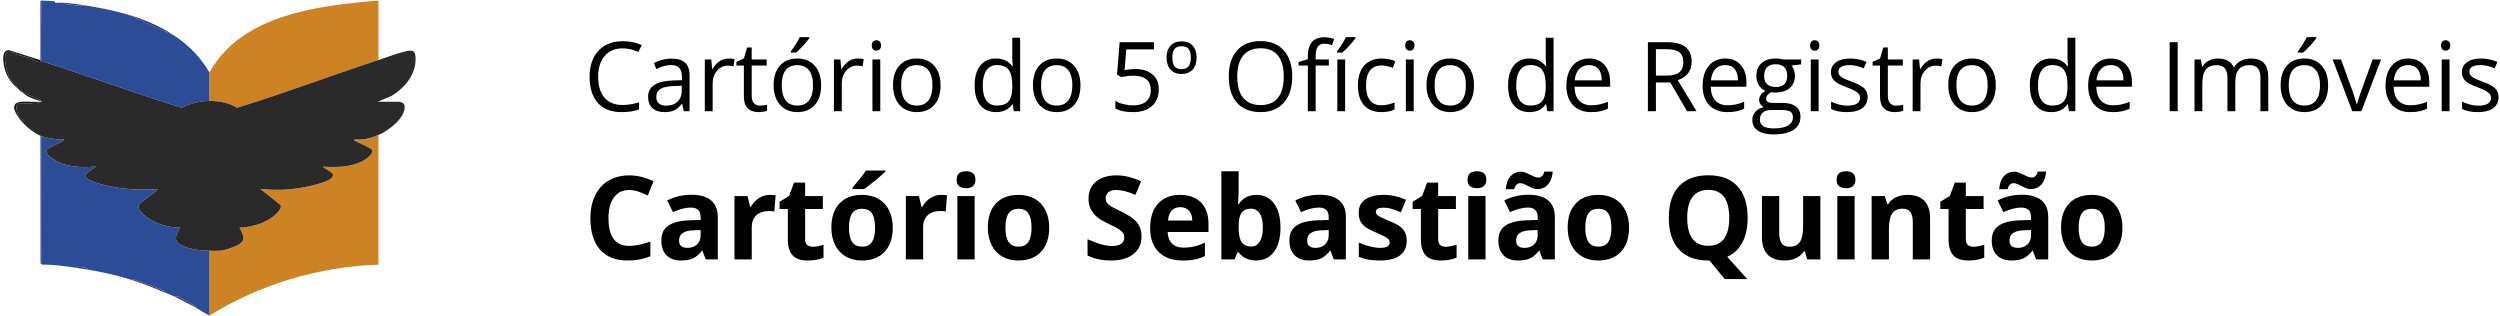 <?xml version="1.0" encoding="UTF-8"?>
<svg xmlns="http://www.w3.org/2000/svg" width="388" height="49" viewBox="0 0 388 49" fill="none">
  <path d="M58.734 20.946V41.079C49.487 41.378 40.329 44.108 32.5 48.986V38.921C32.978 38.929 33.82 38.939 34.246 38.907C34.823 38.865 36.54 38.312 37.093 37.943C38.334 37.109 37.621 36.386 37.173 35.327C38.953 35.295 41.029 34.692 42.433 33.579C42.823 33.27 43.855 32.341 43.528 31.819L40.408 29.338C41.467 29.432 42.521 29.485 43.588 29.462C45.4 29.424 47.875 29.032 49.657 28.464C50.222 28.283 51.917 27.795 51.65 27.019C51.548 26.722 50.334 26.178 50.111 25.862C52.199 25.989 54.529 25.991 56.42 24.922C56.868 24.669 57.951 23.875 57.766 23.305C57.665 22.995 55.604 22.125 55.194 21.919C55.11 21.876 54.784 21.854 55.023 21.669C55.076 21.629 56.088 21.673 56.367 21.635C57.185 21.523 57.983 21.264 58.736 20.95L58.734 20.946Z" fill="#CD8223"></path>
  <path d="M32.503 11.241C37.58 2.21 49.389 0.86 58.737 0.096V9.324C51.402 11.713 44.145 14.491 36.786 16.731C35.544 15.936 33.967 15.666 32.503 15.674V11.241Z" fill="#CD8223"></path>
  <path d="M6.268 21.065C7.315 21.479 8.858 21.683 9.981 21.665C9.607 22.174 7.48 22.819 7.281 23.222C6.819 24.163 9.145 25.245 9.834 25.464C11.466 25.985 13.204 25.999 14.891 25.858L13.465 26.885C13.382 26.961 13.29 27.064 13.258 27.17C13.051 27.893 15.538 28.564 16.064 28.697C18.72 29.36 21.752 29.577 24.474 29.332C24.024 30.085 21.836 31.206 21.539 31.851C21.215 32.55 22.62 33.623 23.142 33.961C24.518 34.851 26.312 35.343 27.95 35.325C27.363 36.472 26.742 37.263 28.151 38.059C29.294 38.704 31.202 38.897 32.502 38.919V48.984C32.213 48.809 30.371 47.815 30.346 47.666C30.346 47.656 30.449 47.61 30.463 47.558C29.445 47.078 28.45 46.539 27.685 46.023L26.994 45.987C26.521 45.766 26.033 45.593 25.557 45.388C25.625 45.071 25.398 45.149 25.227 45.065C23.89 44.401 22.461 43.962 21.049 43.485C20.896 43.435 20.643 43.214 20.526 43.469C18.118 42.706 15.831 42.206 13.34 41.792C13.577 41.424 13.41 41.605 13.157 41.557C12.755 41.48 12.133 41.291 11.781 41.553C10.053 41.314 8.33 41.042 6.57 41.072L6.286 40.876L6.27 21.061L6.268 21.065ZM6.507 21.306H6.387V40.717H6.507V21.306Z" fill="#2C4C97"></path>
  <path d="M6.747 0.097C7.074 0.101 8.227 0.163 8.464 0.217C8.557 0.237 8.539 0.444 8.595 0.442C9.26 0.412 9.515 0.378 10.22 0.456C10.154 0.836 10.411 0.669 10.638 0.691C11.415 0.77 12.372 1.019 13.095 0.816C15.327 1.159 17.698 1.644 19.803 2.254L26.989 5.489C29.288 7.006 31.106 8.852 32.5 11.241V15.675C31.012 15.683 29.525 16.02 28.217 16.733C20.882 14.457 13.621 11.741 6.266 9.445V0.217C6.465 0.342 6.387 0.671 6.389 0.874C6.417 3.528 6.278 6.266 6.387 8.906C6.393 9.053 6.296 9.352 6.505 9.324L6.499 0.506L6.747 0.099V0.097Z" fill="#2C4C97"></path>
  <path d="M6.747 0.096L6.499 0.504L6.505 9.322C6.296 9.35 6.393 9.051 6.387 8.904C6.278 6.264 6.417 3.528 6.389 0.872C6.387 0.669 6.465 0.339 6.266 0.215L6.337 0.106C6.473 0.078 6.608 0.094 6.745 0.096H6.747Z" fill="#2E3B79"></path>
  <path d="M20.523 43.473C20.639 43.218 20.892 43.437 21.045 43.489C22.457 43.964 23.884 44.406 25.224 45.069C25.394 45.153 25.621 45.075 25.553 45.392C23.9 44.683 22.24 44.02 20.523 43.475V43.473Z" fill="#2E3B79"></path>
  <path d="M13.095 0.814C12.372 1.017 11.415 0.767 10.638 0.689C10.411 0.667 10.154 0.834 10.22 0.454C11.182 0.56 12.139 0.667 13.095 0.814Z" fill="#2E3B79"></path>
  <path d="M26.991 45.989L27.683 46.025C28.45 46.541 29.442 47.078 30.461 47.56C30.447 47.61 30.345 47.656 30.345 47.668C29.193 47.18 28.122 46.521 26.991 45.991V45.989Z" fill="#2E3B79"></path>
  <path d="M26.991 5.489L19.805 2.254C22.296 2.977 24.832 4.062 26.991 5.489Z" fill="#2E3B79"></path>
  <path d="M11.779 41.555C12.129 41.295 12.751 41.482 13.155 41.559C13.406 41.607 13.575 41.428 13.338 41.794C12.82 41.707 12.301 41.627 11.781 41.555H11.779Z" fill="#2E3B79"></path>
  <path d="M6.507 21.306H6.387V40.717H6.507V21.306Z" fill="#2E3B79"></path>
  <path d="M58.734 9.322C59.97 8.92 61.332 8.384 62.567 8.064C64.086 7.67 64.587 7.699 64.488 9.507C64.359 11.837 62.608 13.818 60.689 14.931L58.616 15.793H61.91C62.276 15.793 62.768 16.044 62.803 16.464C62.957 18.306 60.245 20.317 58.736 20.946C57.983 21.259 57.185 21.521 56.368 21.631C56.088 21.669 55.078 21.623 55.023 21.665C54.785 21.85 55.11 21.872 55.194 21.914C55.604 22.121 57.665 22.991 57.766 23.301C57.951 23.871 56.868 24.665 56.42 24.918C54.529 25.987 52.201 25.985 50.111 25.858C50.334 26.174 51.548 26.718 51.65 27.015C51.918 27.791 50.222 28.279 49.657 28.46C47.875 29.028 45.398 29.42 43.588 29.458C42.521 29.48 41.467 29.428 40.408 29.334L43.528 31.815C43.855 32.337 42.823 33.266 42.433 33.575C41.029 34.688 38.951 35.293 37.173 35.323C37.621 36.382 38.334 37.105 37.093 37.938C36.541 38.308 34.823 38.861 34.246 38.903C33.82 38.935 32.978 38.925 32.5 38.917C31.201 38.895 29.294 38.702 28.149 38.057C26.74 37.261 27.361 36.472 27.948 35.323C26.311 35.343 24.516 34.849 23.14 33.959C22.618 33.621 21.214 32.548 21.537 31.849C21.834 31.204 24.022 30.085 24.472 29.33C21.748 29.575 18.718 29.358 16.062 28.695C15.536 28.564 13.049 27.893 13.256 27.168C13.286 27.062 13.38 26.959 13.463 26.883L14.889 25.856C13.202 25.997 11.464 25.981 9.832 25.462C9.143 25.243 6.815 24.16 7.279 23.22C7.478 22.817 9.605 22.172 9.979 21.663C8.856 21.681 7.313 21.477 6.266 21.063C5.378 20.713 4.143 19.739 3.512 19.026C3.671 18.433 3.092 18.366 2.917 18.091C2.7 17.75 2.307 16.289 2.787 16.092C3.367 16.132 3.952 16.058 4.537 16.032C4.768 16.022 5.017 16.154 4.95 15.791C5.19 15.787 5.431 15.795 5.67 15.791C5.748 15.98 6.19 15.98 6.268 15.791C6.311 15.787 6.357 15.801 6.389 15.791C6.429 15.779 6.505 15.805 6.505 15.731C6.483 15.652 6.427 15.684 6.389 15.67C6.355 15.66 6.311 15.678 6.268 15.67C6.341 15.333 6.09 15.449 5.909 15.377C5.101 15.046 4.336 14.636 3.512 14.352C3.474 14.31 3.426 14.278 3.391 14.232C3.341 14.166 3.538 13.894 3.032 13.993C2.95 13.909 2.881 13.884 2.793 13.754C2.337 13.081 2.23 13.067 1.754 12.508C1.198 11.855 0.756 9.86 0.78 9.02C0.798 8.416 0.904 7.99 1.599 8.054C2.019 8.092 2.224 8.347 2.516 8.436C3.255 8.661 4.04 8.787 4.782 9.063C5.021 9.151 6.272 10.017 6.266 9.44C13.621 11.739 20.882 14.453 28.217 16.729C29.525 16.016 31.01 15.678 32.5 15.67C33.965 15.662 35.542 15.931 36.784 16.727C44.143 14.487 51.397 11.709 58.734 9.32V9.322Z" fill="#2A2A2B"></path>
  <path d="M6.268 9.322V9.442C6.274 10.019 5.025 9.153 4.784 9.065C4.042 8.791 3.255 8.663 2.518 8.438C2.226 8.349 2.021 8.094 1.601 8.056C0.906 7.992 0.8 8.418 0.782 9.023C0.758 9.862 1.198 11.857 1.756 12.51C2.232 13.069 2.339 13.083 2.795 13.756C1.887 13.061 1.18 12.086 0.824 10.995C0.575 10.23 0.022 7.699 1.384 7.791L6.268 9.324V9.322Z" fill="#1A1A1B"></path>
  <path d="M4.951 15.793C5.017 16.157 4.768 16.022 4.537 16.034C3.952 16.06 3.367 16.134 2.787 16.094C2.307 16.293 2.702 17.754 2.917 18.093C3.092 18.369 3.671 18.435 3.512 19.027C2.99 18.437 1.581 16.719 2.491 16.03C2.994 15.65 4.288 15.801 4.949 15.793H4.951Z" fill="#1A1A1B"></path>
  <path d="M3.512 14.354C4.336 14.636 5.101 15.046 5.909 15.379C6.09 15.453 6.341 15.335 6.268 15.672C5.453 15.51 4.06 14.959 3.514 14.354H3.512Z" fill="#1A1A1B"></path>
  <path d="M6.268 15.793C6.19 15.982 5.748 15.982 5.67 15.793C5.867 15.789 6.073 15.809 6.268 15.793Z" fill="#1A1A1B"></path>
  <path d="M3.034 13.995C3.538 13.898 3.343 14.168 3.394 14.234C3.156 14.258 3.138 14.101 3.034 13.995Z" fill="#1A1A1B"></path>
  <path d="M6.387 15.793V15.672C6.427 15.686 6.483 15.654 6.503 15.733C6.503 15.807 6.425 15.781 6.387 15.793Z" fill="#1A1A1B"></path>
  <path d="M387.775 15.065C387.775 15.812 387.496 16.388 386.94 16.793C386.383 17.198 385.602 17.401 384.596 17.401C383.531 17.401 382.701 17.233 382.106 16.896V15.768C382.491 15.963 382.904 16.117 383.344 16.229C383.788 16.341 384.215 16.398 384.625 16.398C385.26 16.398 385.748 16.298 386.09 16.097C386.432 15.892 386.603 15.582 386.603 15.167C386.603 14.855 386.466 14.589 386.193 14.369C385.924 14.144 385.397 13.881 384.611 13.578C383.864 13.3 383.331 13.058 383.014 12.853C382.701 12.643 382.467 12.406 382.311 12.142C382.159 11.879 382.084 11.564 382.084 11.197C382.084 10.543 382.35 10.028 382.882 9.652C383.414 9.271 384.144 9.081 385.072 9.081C385.936 9.081 386.781 9.257 387.606 9.608L387.174 10.597C386.368 10.265 385.638 10.099 384.984 10.099C384.408 10.099 383.973 10.189 383.68 10.37C383.387 10.55 383.241 10.8 383.241 11.117C383.241 11.332 383.295 11.515 383.402 11.666C383.514 11.818 383.693 11.962 383.937 12.098C384.181 12.235 384.65 12.433 385.343 12.692C386.295 13.038 386.937 13.387 387.269 13.739C387.606 14.091 387.775 14.532 387.775 15.065Z" fill="black"></path>
  <path d="M380.168 17.255H378.952V9.227H380.168V17.255ZM378.85 7.052C378.85 6.774 378.918 6.571 379.055 6.444C379.192 6.312 379.363 6.246 379.568 6.246C379.763 6.246 379.931 6.312 380.073 6.444C380.215 6.576 380.285 6.779 380.285 7.052C380.285 7.325 380.215 7.53 380.073 7.667C379.931 7.799 379.763 7.865 379.568 7.865C379.363 7.865 379.192 7.799 379.055 7.667C378.918 7.53 378.85 7.325 378.85 7.052Z" fill="black"></path>
  <path d="M374.071 17.401C372.884 17.401 371.947 17.04 371.258 16.317C370.575 15.594 370.233 14.591 370.233 13.307C370.233 12.013 370.55 10.985 371.185 10.223C371.825 9.462 372.682 9.081 373.756 9.081C374.762 9.081 375.558 9.413 376.144 10.077C376.729 10.736 377.022 11.608 377.022 12.692V13.461H371.493C371.517 14.403 371.754 15.118 372.203 15.607C372.657 16.095 373.294 16.339 374.115 16.339C374.979 16.339 375.833 16.158 376.678 15.797V16.881C376.249 17.067 375.841 17.198 375.455 17.277C375.074 17.36 374.613 17.401 374.071 17.401ZM373.741 10.099C373.097 10.099 372.582 10.309 372.196 10.729C371.815 11.149 371.59 11.73 371.522 12.472H375.719C375.719 11.705 375.548 11.119 375.206 10.714C374.864 10.304 374.376 10.099 373.741 10.099Z" fill="black"></path>
  <path d="M365.073 17.255L362.026 9.227H363.33L365.058 13.988C365.449 15.101 365.678 15.824 365.747 16.156H365.805C365.859 15.897 366.027 15.363 366.311 14.552C366.599 13.736 367.241 11.962 368.237 9.227H369.541L366.494 17.255H365.073Z" fill="black"></path>
  <path d="M361.326 13.234C361.326 14.542 360.997 15.565 360.337 16.302C359.678 17.035 358.768 17.401 357.605 17.401C356.888 17.401 356.25 17.233 355.694 16.896C355.137 16.559 354.708 16.075 354.405 15.445C354.102 14.816 353.951 14.078 353.951 13.234C353.951 11.925 354.278 10.907 354.932 10.179C355.586 9.447 356.495 9.081 357.657 9.081C358.78 9.081 359.671 9.454 360.33 10.201C360.994 10.948 361.326 11.959 361.326 13.234ZM355.21 13.234C355.21 14.259 355.416 15.04 355.826 15.577C356.236 16.114 356.839 16.383 357.635 16.383C358.431 16.383 359.034 16.117 359.444 15.585C359.859 15.048 360.066 14.264 360.066 13.234C360.066 12.213 359.859 11.439 359.444 10.912C359.034 10.38 358.426 10.114 357.62 10.114C356.824 10.114 356.224 10.375 355.818 10.897C355.413 11.42 355.21 12.198 355.21 13.234ZM356.617 7.982C356.851 7.679 357.103 7.313 357.371 6.884C357.645 6.454 357.859 6.08 358.016 5.763H359.495V5.917C359.28 6.234 358.96 6.625 358.536 7.089C358.111 7.552 357.742 7.911 357.43 8.165H356.617V7.982Z" fill="black"></path>
  <path d="M350.82 17.255V12.032C350.82 11.393 350.683 10.914 350.409 10.597C350.136 10.275 349.711 10.114 349.135 10.114C348.378 10.114 347.819 10.331 347.458 10.765C347.096 11.2 346.916 11.869 346.916 12.772V17.255H345.7V12.032C345.7 11.393 345.563 10.914 345.29 10.597C345.016 10.275 344.589 10.114 344.008 10.114C343.246 10.114 342.687 10.343 342.331 10.802C341.979 11.256 341.803 12.003 341.803 13.043V17.255H340.588V9.227H341.576L341.774 10.326H341.833C342.062 9.935 342.385 9.63 342.8 9.41C343.219 9.191 343.688 9.081 344.206 9.081C345.461 9.081 346.281 9.535 346.667 10.443H346.725C346.965 10.023 347.311 9.691 347.765 9.447C348.219 9.203 348.737 9.081 349.318 9.081C350.226 9.081 350.905 9.315 351.354 9.784C351.808 10.248 352.035 10.992 352.035 12.018V17.255H350.82Z" fill="black"></path>
  <path d="M336.731 17.255V6.547H337.976V17.255H336.731Z" fill="black"></path>
  <path d="M327.92 17.401C326.733 17.401 325.796 17.04 325.107 16.317C324.424 15.594 324.082 14.591 324.082 13.307C324.082 12.013 324.399 10.985 325.034 10.223C325.674 9.462 326.531 9.081 327.605 9.081C328.611 9.081 329.407 9.413 329.993 10.077C330.579 10.736 330.872 11.608 330.872 12.692V13.461H325.342C325.366 14.403 325.603 15.118 326.052 15.607C326.506 16.095 327.144 16.339 327.964 16.339C328.828 16.339 329.683 16.158 330.527 15.797V16.881C330.098 17.067 329.69 17.198 329.304 17.277C328.923 17.36 328.462 17.401 327.92 17.401ZM327.59 10.099C326.946 10.099 326.431 10.309 326.045 10.729C325.664 11.149 325.439 11.73 325.371 12.472H329.568C329.568 11.705 329.397 11.119 329.055 10.714C328.713 10.304 328.225 10.099 327.59 10.099Z" fill="black"></path>
  <path d="M320.943 16.178H320.877C320.316 16.993 319.476 17.401 318.358 17.401C317.308 17.401 316.49 17.042 315.904 16.324C315.323 15.607 315.033 14.586 315.033 13.263C315.033 11.94 315.326 10.912 315.912 10.179C316.498 9.447 317.313 9.081 318.358 9.081C319.447 9.081 320.282 9.476 320.863 10.267H320.958L320.907 9.689L320.877 9.125V5.858H322.093V17.255H321.104L320.943 16.178ZM318.512 16.383C319.342 16.383 319.942 16.158 320.313 15.709C320.689 15.255 320.877 14.525 320.877 13.519V13.263C320.877 12.125 320.687 11.315 320.306 10.831C319.93 10.343 319.327 10.099 318.497 10.099C317.784 10.099 317.237 10.377 316.856 10.934C316.48 11.486 316.292 12.267 316.292 13.277C316.292 14.303 316.48 15.077 316.856 15.599C317.232 16.122 317.784 16.383 318.512 16.383Z" fill="black"></path>
  <path d="M309.744 13.234C309.744 14.542 309.415 15.565 308.756 16.302C308.096 17.035 307.186 17.401 306.024 17.401C305.306 17.401 304.669 17.233 304.112 16.896C303.555 16.559 303.126 16.075 302.823 15.445C302.52 14.816 302.369 14.078 302.369 13.234C302.369 11.925 302.696 10.907 303.35 10.179C304.005 9.447 304.913 9.081 306.075 9.081C307.198 9.081 308.089 9.454 308.748 10.201C309.412 10.948 309.744 11.959 309.744 13.234ZM303.629 13.234C303.629 14.259 303.834 15.04 304.244 15.577C304.654 16.114 305.257 16.383 306.053 16.383C306.849 16.383 307.452 16.117 307.862 15.585C308.277 15.048 308.485 14.264 308.485 13.234C308.485 12.213 308.277 11.439 307.862 10.912C307.452 10.38 306.844 10.114 306.038 10.114C305.242 10.114 304.642 10.375 304.237 10.897C303.831 11.42 303.629 12.198 303.629 13.234Z" fill="black"></path>
  <path d="M300.505 9.081C300.861 9.081 301.181 9.11 301.464 9.169L301.296 10.297C300.964 10.223 300.671 10.187 300.417 10.187C299.768 10.187 299.211 10.45 298.747 10.978C298.288 11.505 298.059 12.162 298.059 12.948V17.255H296.843V9.227H297.846L297.985 10.714H298.044C298.342 10.192 298.701 9.789 299.121 9.506C299.541 9.222 300.002 9.081 300.505 9.081Z" fill="black"></path>
  <path d="M294.283 16.398C294.498 16.398 294.705 16.383 294.905 16.354C295.105 16.32 295.264 16.285 295.381 16.251V17.181C295.25 17.245 295.054 17.296 294.795 17.335C294.542 17.379 294.312 17.401 294.107 17.401C292.554 17.401 291.778 16.583 291.778 14.947V10.172H290.628V9.586L291.778 9.081L292.291 7.367H292.994V9.227H295.323V10.172H292.994V14.896C292.994 15.38 293.108 15.751 293.338 16.009C293.567 16.268 293.882 16.398 294.283 16.398Z" fill="black"></path>
  <path d="M289.855 15.065C289.855 15.812 289.577 16.388 289.02 16.793C288.463 17.198 287.682 17.401 286.676 17.401C285.612 17.401 284.782 17.233 284.186 16.896V15.768C284.572 15.963 284.984 16.117 285.424 16.229C285.868 16.341 286.295 16.398 286.706 16.398C287.34 16.398 287.829 16.298 288.17 16.097C288.512 15.892 288.683 15.582 288.683 15.167C288.683 14.855 288.546 14.589 288.273 14.369C288.004 14.144 287.477 13.881 286.691 13.578C285.944 13.3 285.412 13.058 285.094 12.853C284.782 12.643 284.547 12.406 284.391 12.142C284.24 11.879 284.164 11.564 284.164 11.197C284.164 10.543 284.43 10.028 284.962 9.652C285.495 9.271 286.225 9.081 287.152 9.081C288.017 9.081 288.861 9.257 289.687 9.608L289.254 10.597C288.449 10.265 287.719 10.099 287.064 10.099C286.488 10.099 286.054 10.189 285.761 10.37C285.468 10.55 285.321 10.8 285.321 11.117C285.321 11.332 285.375 11.515 285.482 11.666C285.595 11.818 285.773 11.962 286.017 12.098C286.261 12.235 286.73 12.433 287.423 12.692C288.375 13.038 289.018 13.387 289.35 13.739C289.687 14.091 289.855 14.532 289.855 15.065Z" fill="black"></path>
  <path d="M282.249 17.255H281.033V9.227H282.249V17.255ZM280.93 7.052C280.93 6.774 280.999 6.571 281.135 6.444C281.272 6.312 281.443 6.246 281.648 6.246C281.844 6.246 282.012 6.312 282.154 6.444C282.295 6.576 282.366 6.779 282.366 7.052C282.366 7.325 282.295 7.53 282.154 7.667C282.012 7.799 281.844 7.865 281.648 7.865C281.443 7.865 281.272 7.799 281.135 7.667C280.999 7.53 280.93 7.325 280.93 7.052Z" fill="black"></path>
  <path d="M279.535 9.227V9.996L278.048 10.172C278.185 10.343 278.307 10.568 278.414 10.846C278.522 11.119 278.575 11.429 278.575 11.776C278.575 12.562 278.307 13.19 277.77 13.658C277.233 14.127 276.495 14.361 275.558 14.361C275.319 14.361 275.094 14.342 274.884 14.303C274.366 14.576 274.108 14.921 274.108 15.336C274.108 15.555 274.198 15.719 274.379 15.826C274.559 15.929 274.869 15.98 275.309 15.98H276.73C277.599 15.98 278.265 16.163 278.729 16.529C279.198 16.896 279.432 17.428 279.432 18.126C279.432 19.015 279.076 19.691 278.363 20.155C277.65 20.624 276.61 20.858 275.243 20.858C274.193 20.858 273.383 20.663 272.811 20.272C272.245 19.882 271.962 19.33 271.962 18.617C271.962 18.129 272.118 17.706 272.43 17.35C272.743 16.993 273.182 16.752 273.749 16.625C273.544 16.532 273.37 16.388 273.229 16.193C273.092 15.997 273.024 15.77 273.024 15.511C273.024 15.219 273.102 14.962 273.258 14.742C273.414 14.523 273.661 14.31 273.998 14.105C273.583 13.934 273.243 13.644 272.98 13.234C272.721 12.823 272.592 12.355 272.592 11.827C272.592 10.948 272.855 10.272 273.383 9.799C273.91 9.32 274.657 9.081 275.624 9.081C276.044 9.081 276.422 9.13 276.759 9.227H279.535ZM273.134 18.602C273.134 19.037 273.317 19.366 273.683 19.591C274.049 19.816 274.574 19.928 275.258 19.928C276.278 19.928 277.032 19.774 277.521 19.466C278.014 19.164 278.26 18.751 278.26 18.229C278.26 17.794 278.126 17.491 277.858 17.32C277.589 17.154 277.084 17.072 276.342 17.072H274.884C274.332 17.072 273.903 17.203 273.595 17.467C273.287 17.731 273.134 18.109 273.134 18.602ZM273.793 11.798C273.793 12.36 273.951 12.784 274.269 13.072C274.586 13.361 275.028 13.505 275.594 13.505C276.781 13.505 277.374 12.928 277.374 11.776C277.374 10.57 276.774 9.967 275.573 9.967C275.001 9.967 274.562 10.121 274.254 10.428C273.947 10.736 273.793 11.193 273.793 11.798Z" fill="black"></path>
  <path d="M268.083 17.401C266.897 17.401 265.959 17.04 265.271 16.317C264.587 15.594 264.246 14.591 264.246 13.307C264.246 12.013 264.563 10.985 265.198 10.223C265.837 9.462 266.694 9.081 267.769 9.081C268.774 9.081 269.57 9.413 270.156 10.077C270.742 10.736 271.035 11.608 271.035 12.692V13.461H265.505C265.53 14.403 265.767 15.118 266.216 15.607C266.67 16.095 267.307 16.339 268.127 16.339C268.992 16.339 269.846 16.158 270.691 15.797V16.881C270.261 17.067 269.854 17.198 269.468 17.277C269.087 17.36 268.625 17.401 268.083 17.401ZM267.754 10.099C267.109 10.099 266.594 10.309 266.208 10.729C265.828 11.149 265.603 11.73 265.535 12.472H269.731C269.731 11.705 269.561 11.119 269.219 10.714C268.877 10.304 268.389 10.099 267.754 10.099Z" fill="black"></path>
  <path d="M256.998 12.802V17.255H255.753V6.547H258.69C260.003 6.547 260.973 6.798 261.598 7.301C262.228 7.804 262.542 8.561 262.542 9.572C262.542 10.988 261.825 11.944 260.389 12.443L263.297 17.255H261.825L259.232 12.802H256.998ZM256.998 11.732H258.705C259.583 11.732 260.228 11.559 260.638 11.212C261.048 10.861 261.253 10.336 261.253 9.637C261.253 8.929 261.043 8.419 260.624 8.107C260.208 7.794 259.54 7.638 258.617 7.638H256.998V11.732Z" fill="black"></path>
  <path d="M246.942 17.401C245.755 17.401 244.818 17.04 244.129 16.317C243.446 15.594 243.104 14.591 243.104 13.307C243.104 12.013 243.421 10.985 244.056 10.223C244.696 9.462 245.552 9.081 246.627 9.081C247.633 9.081 248.428 9.413 249.014 10.077C249.6 10.736 249.893 11.608 249.893 12.692V13.461H244.364C244.388 14.403 244.625 15.118 245.074 15.607C245.528 16.095 246.165 16.339 246.986 16.339C247.85 16.339 248.704 16.158 249.549 15.797V16.881C249.119 17.067 248.712 17.198 248.326 17.277C247.945 17.36 247.484 17.401 246.942 17.401ZM246.612 10.099C245.968 10.099 245.452 10.309 245.067 10.729C244.686 11.149 244.461 11.73 244.393 12.472H248.59C248.59 11.705 248.419 11.119 248.077 10.714C247.735 10.304 247.247 10.099 246.612 10.099Z" fill="black"></path>
  <path d="M239.965 16.178H239.899C239.338 16.993 238.498 17.401 237.38 17.401C236.33 17.401 235.512 17.042 234.926 16.324C234.345 15.607 234.054 14.586 234.054 13.263C234.054 11.94 234.347 10.912 234.933 10.179C235.519 9.447 236.335 9.081 237.38 9.081C238.469 9.081 239.303 9.476 239.885 10.267H239.98L239.928 9.689L239.899 9.125V5.858H241.115V17.255H240.126L239.965 16.178ZM237.533 16.383C238.364 16.383 238.964 16.158 239.335 15.709C239.711 15.255 239.899 14.525 239.899 13.519V13.263C239.899 12.125 239.709 11.315 239.328 10.831C238.952 10.343 238.349 10.099 237.519 10.099C236.806 10.099 236.259 10.377 235.878 10.934C235.502 11.486 235.314 12.267 235.314 13.277C235.314 14.303 235.502 15.077 235.878 15.599C236.254 16.122 236.806 16.383 237.533 16.383Z" fill="black"></path>
  <path d="M228.766 13.234C228.766 14.542 228.437 15.565 227.777 16.302C227.118 17.035 226.208 17.401 225.045 17.401C224.328 17.401 223.69 17.233 223.134 16.896C222.577 16.559 222.147 16.075 221.845 15.445C221.542 14.816 221.391 14.078 221.391 13.234C221.391 11.925 221.718 10.907 222.372 10.179C223.026 9.447 223.935 9.081 225.097 9.081C226.22 9.081 227.111 9.454 227.77 10.201C228.434 10.948 228.766 11.959 228.766 13.234ZM222.65 13.234C222.65 14.259 222.855 15.04 223.266 15.577C223.676 16.114 224.279 16.383 225.075 16.383C225.871 16.383 226.474 16.117 226.884 15.585C227.299 15.048 227.506 14.264 227.506 13.234C227.506 12.213 227.299 11.439 226.884 10.912C226.474 10.38 225.866 10.114 225.06 10.114C224.264 10.114 223.664 10.375 223.258 10.897C222.853 11.42 222.65 12.198 222.65 13.234Z" fill="black"></path>
  <path d="M219.409 17.255H218.193V9.227H219.409V17.255ZM218.091 7.052C218.091 6.774 218.159 6.571 218.296 6.444C218.433 6.312 218.604 6.246 218.809 6.246C219.004 6.246 219.172 6.312 219.314 6.444C219.456 6.576 219.526 6.779 219.526 7.052C219.526 7.325 219.456 7.53 219.314 7.667C219.172 7.799 219.004 7.865 218.809 7.865C218.604 7.865 218.433 7.799 218.296 7.667C218.159 7.53 218.091 7.325 218.091 7.052Z" fill="black"></path>
  <path d="M214.403 17.401C213.241 17.401 212.34 17.045 211.7 16.332C211.066 15.614 210.748 14.601 210.748 13.292C210.748 11.949 211.071 10.912 211.715 10.179C212.365 9.447 213.287 9.081 214.484 9.081C214.869 9.081 215.255 9.122 215.641 9.205C216.027 9.288 216.329 9.386 216.549 9.498L216.176 10.531C215.907 10.424 215.614 10.336 215.297 10.267C214.979 10.194 214.698 10.157 214.454 10.157C212.823 10.157 212.008 11.197 212.008 13.277C212.008 14.264 212.206 15.021 212.601 15.548C213.002 16.075 213.593 16.339 214.374 16.339C215.043 16.339 215.729 16.195 216.432 15.907V16.984C215.895 17.262 215.219 17.401 214.403 17.401Z" fill="black"></path>
  <path d="M208.767 17.255H207.551V9.227H208.767V17.255ZM207.5 7.982C207.734 7.679 207.986 7.313 208.254 6.884C208.528 6.454 208.742 6.08 208.899 5.763H210.378V5.917C210.163 6.234 209.844 6.625 209.419 7.089C208.994 7.552 208.625 7.911 208.313 8.165H207.5V7.982Z" fill="black"></path>
  <path d="M206.236 10.172H204.193V17.255H202.977V10.172H201.542V9.623L202.977 9.183V8.737C202.977 6.764 203.839 5.778 205.562 5.778C205.987 5.778 206.485 5.863 207.057 6.034L206.742 7.008C206.273 6.857 205.873 6.781 205.541 6.781C205.082 6.781 204.742 6.935 204.522 7.242C204.303 7.545 204.193 8.033 204.193 8.707V9.227H206.236V10.172Z" fill="black"></path>
  <path d="M200.556 11.886C200.556 13.6 200.122 14.947 199.252 15.929C198.388 16.91 197.185 17.401 195.642 17.401C194.064 17.401 192.846 16.92 191.987 15.958C191.132 14.991 190.705 13.629 190.705 11.871C190.705 10.128 191.135 8.778 191.994 7.821C192.854 6.859 194.074 6.378 195.656 6.378C197.194 6.378 198.396 6.866 199.26 7.843C200.124 8.82 200.556 10.167 200.556 11.886ZM192.023 11.886C192.023 13.336 192.331 14.437 192.946 15.189C193.566 15.936 194.465 16.31 195.642 16.31C196.828 16.31 197.724 15.936 198.33 15.189C198.935 14.442 199.238 13.341 199.238 11.886C199.238 10.445 198.935 9.354 198.33 8.612C197.729 7.865 196.838 7.491 195.656 7.491C194.47 7.491 193.566 7.867 192.946 8.619C192.331 9.366 192.023 10.455 192.023 11.886Z" fill="black"></path>
  <path d="M185.71 8.942C185.71 9.742 185.5 10.367 185.08 10.817C184.665 11.261 184.091 11.483 183.359 11.483C182.646 11.483 182.082 11.256 181.667 10.802C181.257 10.348 181.052 9.728 181.052 8.942C181.052 8.146 181.257 7.528 181.667 7.089C182.077 6.644 182.651 6.422 183.388 6.422C184.13 6.422 184.701 6.644 185.102 7.089C185.507 7.533 185.71 8.151 185.71 8.942ZM181.945 8.942C181.945 9.537 182.055 9.984 182.275 10.282C182.499 10.58 182.865 10.729 183.373 10.729C183.886 10.729 184.255 10.58 184.479 10.282C184.704 9.984 184.816 9.537 184.816 8.942C184.816 8.341 184.704 7.897 184.479 7.609C184.255 7.321 183.886 7.176 183.373 7.176C182.87 7.176 182.507 7.321 182.282 7.609C182.057 7.897 181.945 8.341 181.945 8.942Z" fill="black"></path>
  <path d="M176.214 10.714C177.342 10.714 178.228 10.995 178.872 11.556C179.522 12.113 179.846 12.877 179.846 13.849C179.846 14.957 179.492 15.826 178.784 16.456C178.081 17.086 177.11 17.401 175.869 17.401C174.663 17.401 173.743 17.208 173.108 16.823V15.651C173.45 15.87 173.875 16.044 174.383 16.171C174.89 16.293 175.391 16.354 175.884 16.354C176.743 16.354 177.41 16.151 177.884 15.746C178.362 15.341 178.601 14.755 178.601 13.988C178.601 12.494 177.686 11.747 175.855 11.747C175.391 11.747 174.771 11.818 173.994 11.959L173.365 11.556L173.767 6.547H179.092V7.667H174.807L174.536 10.883C175.098 10.77 175.657 10.714 176.214 10.714Z" fill="black"></path>
  <path d="M167.688 13.234C167.688 14.542 167.358 15.565 166.699 16.302C166.04 17.035 165.129 17.401 163.967 17.401C163.25 17.401 162.612 17.233 162.056 16.896C161.499 16.559 161.069 16.075 160.767 15.445C160.464 14.816 160.312 14.078 160.312 13.234C160.312 11.925 160.64 10.907 161.294 10.179C161.948 9.447 162.856 9.081 164.019 9.081C165.142 9.081 166.033 9.454 166.692 10.201C167.356 10.948 167.688 11.959 167.688 13.234ZM161.572 13.234C161.572 14.259 161.777 15.04 162.188 15.577C162.598 16.114 163.201 16.383 163.997 16.383C164.792 16.383 165.396 16.117 165.806 15.585C166.221 15.048 166.428 14.264 166.428 13.234C166.428 12.213 166.221 11.439 165.806 10.912C165.396 10.38 164.788 10.114 163.982 10.114C163.186 10.114 162.585 10.375 162.18 10.897C161.775 11.42 161.572 12.198 161.572 13.234Z" fill="black"></path>
  <path d="M157.174 16.178H157.108C156.546 16.993 155.707 17.401 154.588 17.401C153.539 17.401 152.721 17.042 152.135 16.324C151.554 15.607 151.263 14.586 151.263 13.263C151.263 11.94 151.556 10.912 152.142 10.179C152.728 9.447 153.543 9.081 154.588 9.081C155.677 9.081 156.512 9.476 157.093 10.267H157.188L157.137 9.689L157.108 9.125V5.858H158.324V17.255H157.335L157.174 16.178ZM154.742 16.383C155.572 16.383 156.173 16.158 156.544 15.709C156.92 15.255 157.108 14.525 157.108 13.519V13.263C157.108 12.125 156.917 11.315 156.537 10.831C156.161 10.343 155.558 10.099 154.728 10.099C154.015 10.099 153.468 10.377 153.087 10.934C152.711 11.486 152.523 12.267 152.523 13.277C152.523 14.303 152.711 15.077 153.087 15.599C153.463 16.122 154.015 16.383 154.742 16.383Z" fill="black"></path>
  <path d="M145.975 13.234C145.975 14.542 145.645 15.565 144.986 16.302C144.327 17.035 143.416 17.401 142.254 17.401C141.536 17.401 140.899 17.233 140.343 16.896C139.786 16.559 139.356 16.075 139.053 15.445C138.751 14.816 138.599 14.078 138.599 13.234C138.599 11.925 138.927 10.907 139.581 10.179C140.235 9.447 141.143 9.081 142.305 9.081C143.428 9.081 144.32 9.454 144.979 10.201C145.643 10.948 145.975 11.959 145.975 13.234ZM139.859 13.234C139.859 14.259 140.064 15.04 140.474 15.577C140.885 16.114 141.488 16.383 142.283 16.383C143.079 16.383 143.682 16.117 144.093 15.585C144.508 15.048 144.715 14.264 144.715 13.234C144.715 12.213 144.508 11.439 144.093 10.912C143.682 10.38 143.074 10.114 142.269 10.114C141.473 10.114 140.872 10.375 140.467 10.897C140.062 11.42 139.859 12.198 139.859 13.234Z" fill="black"></path>
  <path d="M136.618 17.255H135.402V9.227H136.618V17.255ZM135.3 7.052C135.3 6.774 135.368 6.571 135.505 6.444C135.642 6.312 135.812 6.246 136.018 6.246C136.213 6.246 136.381 6.312 136.523 6.444C136.665 6.576 136.735 6.779 136.735 7.052C136.735 7.325 136.665 7.53 136.523 7.667C136.381 7.799 136.213 7.865 136.018 7.865C135.812 7.865 135.642 7.799 135.505 7.667C135.368 7.53 135.3 7.325 135.3 7.052Z" fill="black"></path>
  <path d="M133.091 9.081C133.448 9.081 133.768 9.11 134.051 9.169L133.882 10.297C133.55 10.223 133.257 10.187 133.003 10.187C132.354 10.187 131.797 10.45 131.333 10.978C130.875 11.505 130.645 12.162 130.645 12.948V17.255H129.429V9.227H130.433L130.572 10.714H130.63C130.928 10.192 131.287 9.789 131.707 9.506C132.127 9.222 132.588 9.081 133.091 9.081Z" fill="black"></path>
  <path d="M127.44 13.234C127.44 14.542 127.111 15.565 126.452 16.302C125.792 17.035 124.882 17.401 123.72 17.401C123.002 17.401 122.365 17.233 121.808 16.896C121.251 16.559 120.822 16.075 120.519 15.445C120.216 14.816 120.065 14.078 120.065 13.234C120.065 11.925 120.392 10.907 121.046 10.179C121.701 9.447 122.609 9.081 123.771 9.081C124.894 9.081 125.785 9.454 126.444 10.201C127.108 10.948 127.44 11.959 127.44 13.234ZM121.325 13.234C121.325 14.259 121.53 15.04 121.94 15.577C122.35 16.114 122.953 16.383 123.749 16.383C124.545 16.383 125.148 16.117 125.558 15.585C125.973 15.048 126.181 14.264 126.181 13.234C126.181 12.213 125.973 11.439 125.558 10.912C125.148 10.38 124.54 10.114 123.734 10.114C122.938 10.114 122.338 10.375 121.933 10.897C121.527 11.42 121.325 12.198 121.325 13.234ZM122.731 7.982C122.965 7.679 123.217 7.313 123.485 6.884C123.759 6.454 123.974 6.08 124.13 5.763H125.609V5.917C125.395 6.234 125.075 6.625 124.65 7.089C124.225 7.552 123.856 7.911 123.544 8.165H122.731V7.982Z" fill="black"></path>
  <path d="M117.952 16.398C118.167 16.398 118.374 16.383 118.574 16.354C118.775 16.32 118.933 16.285 119.051 16.251V17.181C118.919 17.245 118.723 17.296 118.465 17.335C118.211 17.379 117.981 17.401 117.776 17.401C116.223 17.401 115.447 16.583 115.447 14.947V10.172H114.297V9.586L115.447 9.081L115.96 7.367H116.663V9.227H118.992V10.172H116.663V14.896C116.663 15.38 116.778 15.751 117.007 16.009C117.237 16.268 117.552 16.398 117.952 16.398Z" fill="black"></path>
  <path d="M113.048 9.081C113.405 9.081 113.724 9.11 114.008 9.169L113.839 10.297C113.507 10.223 113.214 10.187 112.96 10.187C112.311 10.187 111.754 10.45 111.29 10.978C110.831 11.505 110.602 12.162 110.602 12.948V17.255H109.386V9.227H110.389L110.529 10.714H110.587C110.885 10.192 111.244 9.789 111.664 9.506C112.084 9.222 112.545 9.081 113.048 9.081Z" fill="black"></path>
  <path d="M106.123 17.255L105.881 16.112H105.823C105.422 16.615 105.022 16.957 104.622 17.137C104.226 17.313 103.73 17.401 103.135 17.401C102.339 17.401 101.714 17.196 101.26 16.786C100.811 16.376 100.586 15.792 100.586 15.035C100.586 13.414 101.882 12.565 104.475 12.486L105.837 12.443V11.944C105.837 11.315 105.701 10.851 105.427 10.553C105.159 10.25 104.727 10.099 104.131 10.099C103.462 10.099 102.705 10.304 101.86 10.714L101.487 9.784C101.882 9.569 102.314 9.401 102.783 9.279C103.257 9.156 103.73 9.095 104.204 9.095C105.161 9.095 105.869 9.308 106.328 9.733C106.792 10.157 107.024 10.839 107.024 11.776V17.255H106.123ZM103.376 16.398C104.133 16.398 104.727 16.19 105.156 15.775C105.591 15.36 105.808 14.779 105.808 14.032V13.307L104.592 13.358C103.625 13.392 102.927 13.544 102.498 13.812C102.073 14.076 101.86 14.489 101.86 15.05C101.86 15.489 101.992 15.824 102.256 16.053C102.524 16.283 102.898 16.398 103.376 16.398Z" fill="black"></path>
  <path d="M96.642 7.506C95.465 7.506 94.535 7.899 93.851 8.685C93.172 9.467 92.833 10.538 92.833 11.901C92.833 13.302 93.16 14.386 93.814 15.152C94.474 15.914 95.411 16.295 96.627 16.295C97.374 16.295 98.226 16.161 99.183 15.892V16.984C98.441 17.262 97.525 17.401 96.436 17.401C94.859 17.401 93.641 16.923 92.782 15.966C91.927 15.008 91.5 13.649 91.5 11.886C91.5 10.782 91.705 9.816 92.115 8.986C92.53 8.155 93.126 7.516 93.902 7.067C94.684 6.617 95.602 6.393 96.656 6.393C97.779 6.393 98.761 6.598 99.601 7.008L99.073 8.077C98.263 7.697 97.452 7.506 96.642 7.506Z" fill="black"></path>
  <path d="M322.607 35.324C322.607 36.297 322.765 37.032 323.082 37.53C323.404 38.028 323.925 38.277 324.646 38.277C325.361 38.277 325.874 38.031 326.184 37.539C326.5 37.041 326.659 36.303 326.659 35.324C326.659 34.351 326.5 33.622 326.184 33.136C325.868 32.649 325.349 32.406 324.628 32.406C323.914 32.406 323.398 32.649 323.082 33.136C322.765 33.616 322.607 34.345 322.607 35.324ZM329.401 35.324C329.401 36.924 328.979 38.175 328.135 39.077C327.292 39.979 326.117 40.43 324.611 40.43C323.667 40.43 322.835 40.225 322.115 39.815C321.394 39.399 320.84 38.804 320.454 38.031C320.067 37.258 319.874 36.355 319.874 35.324C319.874 33.718 320.292 32.47 321.13 31.58C321.968 30.689 323.146 30.244 324.664 30.244C325.607 30.244 326.439 30.449 327.16 30.859C327.88 31.269 328.434 31.858 328.821 32.626C329.208 33.393 329.401 34.293 329.401 35.324Z" fill="black"></path>
  <path d="M316.01 40.255L315.492 38.919H315.422C314.97 39.487 314.505 39.883 314.024 40.105C313.55 40.322 312.928 40.43 312.161 40.43C311.218 40.43 310.473 40.161 309.928 39.622C309.389 39.083 309.12 38.315 309.12 37.319C309.12 36.276 309.483 35.508 310.21 35.016C310.942 34.518 312.044 34.243 313.514 34.19L315.219 34.137V33.707C315.219 32.711 314.71 32.213 313.69 32.213C312.905 32.213 311.982 32.45 310.922 32.925L310.034 31.114C311.165 30.522 312.419 30.226 313.796 30.226C315.114 30.226 316.125 30.513 316.828 31.088C317.531 31.662 317.883 32.535 317.883 33.707V40.255H316.01ZM315.219 35.702L314.182 35.737C313.403 35.761 312.823 35.901 312.442 36.159C312.061 36.417 311.871 36.809 311.871 37.337C311.871 38.093 312.304 38.47 313.172 38.47C313.793 38.47 314.288 38.292 314.657 37.934C315.032 37.577 315.219 37.102 315.219 36.511V35.702ZM312.469 28.424C312.287 28.424 312.111 28.504 311.941 28.662C311.777 28.814 311.657 29.049 311.581 29.365H310.271C310.336 28.515 310.576 27.85 310.992 27.37C311.414 26.889 311.97 26.649 312.662 26.649C312.902 26.649 313.136 26.699 313.365 26.799C313.599 26.892 313.828 26.998 314.051 27.115C314.279 27.226 314.502 27.329 314.719 27.423C314.935 27.516 315.149 27.563 315.36 27.563C315.542 27.563 315.715 27.487 315.879 27.335C316.049 27.182 316.172 26.948 316.248 26.632H317.557C317.493 27.481 317.247 28.146 316.819 28.627C316.397 29.107 315.846 29.347 315.167 29.347C314.927 29.347 314.689 29.3 314.455 29.207C314.226 29.107 313.998 29.002 313.769 28.89C313.547 28.773 313.327 28.668 313.11 28.574C312.893 28.474 312.679 28.424 312.469 28.424Z" fill="black"></path>
  <path d="M306.268 38.295C306.737 38.295 307.299 38.192 307.955 37.987V39.982C307.287 40.281 306.467 40.43 305.494 40.43C304.422 40.43 303.64 40.161 303.148 39.622C302.661 39.077 302.418 38.262 302.418 37.178V32.441H301.135V31.307L302.612 30.411L303.385 28.337H305.099V30.428H307.85V32.441H305.099V37.178C305.099 37.559 305.204 37.84 305.415 38.022C305.632 38.204 305.916 38.295 306.268 38.295Z" fill="black"></path>
  <path d="M299.548 40.255H296.868V34.515C296.868 33.806 296.742 33.276 296.49 32.925C296.238 32.567 295.836 32.388 295.286 32.388C294.536 32.388 293.994 32.64 293.66 33.144C293.326 33.642 293.159 34.471 293.159 35.632V40.255H290.478V30.428H292.526L292.886 31.685H293.036C293.334 31.211 293.745 30.853 294.266 30.613C294.793 30.367 295.391 30.244 296.059 30.244C297.202 30.244 298.069 30.554 298.661 31.175C299.252 31.791 299.548 32.681 299.548 33.847V40.255Z" fill="black"></path>
  <path d="M285.042 27.888C285.042 27.015 285.528 26.579 286.501 26.579C287.473 26.579 287.96 27.015 287.96 27.888C287.96 28.304 287.837 28.63 287.591 28.864C287.35 29.093 286.987 29.207 286.501 29.207C285.528 29.207 285.042 28.767 285.042 27.888ZM287.837 40.255H285.156V30.428H287.837V40.255Z" fill="black"></path>
  <path d="M280.467 40.255L280.106 38.998H279.966C279.679 39.455 279.271 39.809 278.744 40.061C278.217 40.307 277.616 40.43 276.942 40.43C275.788 40.43 274.918 40.123 274.332 39.508C273.746 38.886 273.453 37.996 273.453 36.836V30.428H276.134V36.168C276.134 36.877 276.26 37.41 276.512 37.767C276.764 38.119 277.165 38.295 277.716 38.295C278.466 38.295 279.008 38.046 279.342 37.548C279.676 37.044 279.843 36.212 279.843 35.051V30.428H282.523V40.255H280.467Z" fill="black"></path>
  <path d="M271.234 33.812C271.234 35.324 270.964 36.593 270.425 37.618C269.892 38.637 269.107 39.385 268.07 39.859L271.164 43.313H267.674L265.319 40.43H265.117C263.148 40.43 261.636 39.859 260.582 38.717C259.527 37.574 259 35.933 259 33.795C259 31.656 259.527 30.024 260.582 28.899C261.642 27.768 263.16 27.203 265.134 27.203C267.109 27.203 268.618 27.771 269.661 28.908C270.709 30.045 271.234 31.679 271.234 33.812ZM261.856 33.812C261.856 35.248 262.128 36.329 262.673 37.055C263.218 37.782 264.033 38.145 265.117 38.145C267.291 38.145 268.377 36.701 268.377 33.812C268.377 30.918 267.296 29.47 265.134 29.47C264.05 29.47 263.233 29.837 262.682 30.569C262.131 31.296 261.856 32.377 261.856 33.812Z" fill="black"></path>
  <path d="M246.035 35.324C246.035 36.297 246.193 37.032 246.51 37.53C246.832 38.028 247.354 38.277 248.074 38.277C248.789 38.277 249.302 38.031 249.612 37.539C249.929 37.041 250.087 36.303 250.087 35.324C250.087 34.351 249.929 33.622 249.612 33.136C249.296 32.649 248.777 32.406 248.057 32.406C247.342 32.406 246.826 32.649 246.51 33.136C246.193 33.616 246.035 34.345 246.035 35.324ZM252.829 35.324C252.829 36.924 252.407 38.175 251.563 39.077C250.72 39.979 249.545 40.43 248.039 40.43C247.096 40.43 246.264 40.225 245.543 39.815C244.822 39.399 244.269 38.804 243.882 38.031C243.495 37.258 243.302 36.355 243.302 35.324C243.302 33.718 243.721 32.47 244.559 31.58C245.396 30.689 246.574 30.244 248.092 30.244C249.035 30.244 249.867 30.449 250.588 30.859C251.309 31.269 251.862 31.858 252.249 32.626C252.636 33.393 252.829 34.293 252.829 35.324Z" fill="black"></path>
  <path d="M239.439 40.255L238.92 38.919H238.85C238.399 39.487 237.933 39.883 237.453 40.105C236.978 40.322 236.357 40.43 235.589 40.43C234.646 40.43 233.902 40.161 233.357 39.622C232.818 39.083 232.548 38.315 232.548 37.319C232.548 36.276 232.912 35.508 233.638 35.016C234.371 34.518 235.472 34.243 236.943 34.19L238.648 34.137V33.707C238.648 32.711 238.138 32.213 237.119 32.213C236.333 32.213 235.411 32.45 234.35 32.925L233.462 31.114C234.593 30.522 235.847 30.226 237.224 30.226C238.542 30.226 239.553 30.513 240.256 31.088C240.959 31.662 241.311 32.535 241.311 33.707V40.255H239.439ZM238.648 35.702L237.611 35.737C236.832 35.761 236.251 35.901 235.871 36.159C235.49 36.417 235.299 36.809 235.299 37.337C235.299 38.093 235.733 38.47 236.6 38.47C237.221 38.47 237.716 38.292 238.085 37.934C238.46 37.577 238.648 37.102 238.648 36.511V35.702ZM235.897 28.424C235.715 28.424 235.54 28.504 235.37 28.662C235.206 28.814 235.085 29.049 235.009 29.365H233.7C233.764 28.515 234.004 27.85 234.42 27.37C234.842 26.889 235.399 26.649 236.09 26.649C236.331 26.649 236.565 26.699 236.793 26.799C237.028 26.892 237.256 26.998 237.479 27.115C237.708 27.226 237.93 27.329 238.147 27.423C238.364 27.516 238.578 27.563 238.789 27.563C238.97 27.563 239.143 27.487 239.307 27.335C239.477 27.182 239.6 26.948 239.676 26.632H240.986C240.921 27.481 240.675 28.146 240.248 28.627C239.826 29.107 239.275 29.347 238.595 29.347C238.355 29.347 238.118 29.3 237.883 29.207C237.655 29.107 237.426 29.002 237.198 28.89C236.975 28.773 236.755 28.668 236.539 28.574C236.322 28.474 236.108 28.424 235.897 28.424Z" fill="black"></path>
  <path d="M227.762 27.888C227.762 27.015 228.249 26.579 229.221 26.579C230.194 26.579 230.68 27.015 230.68 27.888C230.68 28.304 230.557 28.63 230.311 28.864C230.071 29.093 229.708 29.207 229.221 29.207C228.249 29.207 227.762 28.767 227.762 27.888ZM230.557 40.255H227.877V30.428H230.557V40.255Z" fill="black"></path>
  <path d="M224.374 38.295C224.843 38.295 225.405 38.192 226.062 37.987V39.982C225.394 40.281 224.573 40.43 223.601 40.43C222.528 40.43 221.746 40.161 221.254 39.622C220.768 39.077 220.524 38.262 220.524 37.178V32.441H219.241V31.307L220.718 30.411L221.491 28.337H223.205V30.428H225.956V32.441H223.205V37.178C223.205 37.559 223.311 37.84 223.521 38.022C223.738 38.204 224.022 38.295 224.374 38.295Z" fill="black"></path>
  <path d="M218.323 37.337C218.323 38.344 217.971 39.112 217.268 39.639C216.571 40.167 215.525 40.43 214.13 40.43C213.415 40.43 212.806 40.381 212.302 40.281C211.798 40.187 211.326 40.047 210.887 39.859V37.644C211.385 37.879 211.945 38.075 212.566 38.233C213.193 38.391 213.743 38.47 214.218 38.47C215.191 38.47 215.677 38.189 215.677 37.627C215.677 37.416 215.613 37.246 215.484 37.117C215.355 36.982 215.132 36.833 214.816 36.669C214.499 36.499 214.077 36.303 213.55 36.08C212.794 35.763 212.238 35.47 211.88 35.201C211.529 34.931 211.271 34.624 211.107 34.278C210.948 33.926 210.869 33.496 210.869 32.986C210.869 32.113 211.206 31.439 211.88 30.965C212.56 30.484 213.521 30.244 214.763 30.244C215.947 30.244 217.098 30.502 218.217 31.017L217.408 32.951C216.916 32.74 216.456 32.567 216.029 32.432C215.601 32.298 215.164 32.23 214.719 32.23C213.928 32.23 213.532 32.444 213.532 32.872C213.532 33.112 213.658 33.32 213.91 33.496C214.168 33.672 214.728 33.932 215.589 34.278C216.357 34.589 216.919 34.879 217.277 35.148C217.634 35.418 217.898 35.728 218.068 36.08C218.238 36.431 218.323 36.85 218.323 37.337Z" fill="black"></path>
  <path d="M207.007 40.255L206.488 38.919H206.418C205.967 39.487 205.501 39.883 205.02 40.105C204.546 40.322 203.925 40.43 203.157 40.43C202.214 40.43 201.469 40.161 200.925 39.622C200.385 39.083 200.116 38.315 200.116 37.319C200.116 36.276 200.479 35.508 201.206 35.016C201.938 34.518 203.04 34.243 204.51 34.19L206.216 34.137V33.707C206.216 32.711 205.706 32.213 204.686 32.213C203.901 32.213 202.978 32.45 201.918 32.925L201.03 31.114C202.161 30.522 203.415 30.226 204.792 30.226C206.11 30.226 207.121 30.513 207.824 31.088C208.527 31.662 208.879 32.535 208.879 33.707V40.255H207.007ZM206.216 35.702L205.178 35.737C204.399 35.761 203.819 35.901 203.438 36.159C203.057 36.417 202.867 36.809 202.867 37.337C202.867 38.093 203.301 38.47 204.168 38.47C204.789 38.47 205.284 38.292 205.653 37.934C206.028 37.577 206.216 37.102 206.216 36.511V35.702Z" fill="black"></path>
  <path d="M195.022 30.244C196.183 30.244 197.091 30.698 197.747 31.606C198.403 32.508 198.731 33.748 198.731 35.324C198.731 36.947 198.392 38.204 197.712 39.094C197.038 39.985 196.118 40.43 194.952 40.43C193.798 40.43 192.893 40.011 192.236 39.174H192.052L191.604 40.255H189.556V26.579H192.236V29.761C192.236 30.165 192.201 30.812 192.131 31.703H192.236C192.863 30.73 193.792 30.244 195.022 30.244ZM194.161 32.388C193.499 32.388 193.016 32.593 192.711 33.004C192.406 33.408 192.248 34.079 192.236 35.016V35.306C192.236 36.361 192.392 37.117 192.702 37.574C193.019 38.031 193.517 38.26 194.196 38.26C194.747 38.26 195.184 38.008 195.506 37.504C195.834 36.994 195.998 36.256 195.998 35.289C195.998 34.322 195.834 33.598 195.506 33.118C195.178 32.632 194.729 32.388 194.161 32.388Z" fill="black"></path>
  <path d="M183.17 32.151C182.602 32.151 182.156 32.333 181.834 32.696C181.512 33.053 181.327 33.563 181.281 34.225H185.042C185.031 33.563 184.858 33.053 184.524 32.696C184.19 32.333 183.739 32.151 183.17 32.151ZM183.548 40.43C181.966 40.43 180.73 39.994 179.839 39.121C178.948 38.248 178.503 37.011 178.503 35.412C178.503 33.765 178.913 32.494 179.734 31.597C180.56 30.695 181.699 30.244 183.153 30.244C184.541 30.244 185.622 30.639 186.396 31.43C187.169 32.221 187.556 33.314 187.556 34.709V36.01H181.219C181.248 36.771 181.474 37.366 181.896 37.794C182.318 38.221 182.909 38.435 183.671 38.435C184.263 38.435 184.823 38.374 185.35 38.251C185.877 38.128 186.428 37.931 187.002 37.662V39.736C186.533 39.97 186.032 40.143 185.499 40.255C184.966 40.372 184.316 40.43 183.548 40.43Z" fill="black"></path>
  <path d="M177.163 36.686C177.163 37.846 176.744 38.761 175.906 39.428C175.074 40.096 173.914 40.43 172.425 40.43C171.054 40.43 169.841 40.173 168.787 39.657V37.126C169.654 37.512 170.386 37.785 170.984 37.943C171.587 38.101 172.138 38.18 172.636 38.18C173.234 38.18 173.691 38.066 174.007 37.838C174.33 37.609 174.491 37.269 174.491 36.818C174.491 36.566 174.42 36.343 174.28 36.15C174.139 35.951 173.931 35.761 173.656 35.579C173.386 35.397 172.833 35.107 171.995 34.709C171.209 34.34 170.621 33.985 170.228 33.645C169.835 33.305 169.522 32.91 169.288 32.459C169.053 32.008 168.936 31.48 168.936 30.877C168.936 29.74 169.32 28.846 170.087 28.196C170.861 27.546 171.927 27.22 173.287 27.22C173.955 27.22 174.59 27.299 175.194 27.458C175.803 27.616 176.439 27.839 177.101 28.126L176.222 30.244C175.537 29.963 174.968 29.766 174.517 29.655C174.072 29.544 173.632 29.488 173.199 29.488C172.683 29.488 172.288 29.608 172.012 29.848C171.737 30.089 171.599 30.402 171.599 30.789C171.599 31.029 171.655 31.24 171.766 31.422C171.877 31.597 172.053 31.77 172.293 31.94C172.54 32.104 173.117 32.403 174.025 32.837C175.226 33.411 176.049 33.988 176.495 34.568C176.94 35.142 177.163 35.848 177.163 36.686Z" fill="black"></path>
  <path d="M156.042 35.324C156.042 36.297 156.2 37.032 156.517 37.53C156.839 38.028 157.361 38.277 158.081 38.277C158.796 38.277 159.309 38.031 159.619 37.539C159.936 37.041 160.094 36.303 160.094 35.324C160.094 34.351 159.936 33.622 159.619 33.136C159.303 32.649 158.784 32.406 158.064 32.406C157.349 32.406 156.833 32.649 156.517 33.136C156.2 33.616 156.042 34.345 156.042 35.324ZM162.836 35.324C162.836 36.924 162.414 38.175 161.571 39.077C160.727 39.979 159.552 40.43 158.046 40.43C157.103 40.43 156.271 40.225 155.55 39.815C154.829 39.399 154.276 38.804 153.889 38.031C153.502 37.258 153.309 36.355 153.309 35.324C153.309 33.718 153.728 32.47 154.566 31.58C155.404 30.689 156.581 30.244 158.099 30.244C159.042 30.244 159.874 30.449 160.595 30.859C161.316 31.269 161.869 31.858 162.256 32.626C162.643 33.393 162.836 34.293 162.836 35.324Z" fill="black"></path>
  <path d="M148.47 27.888C148.47 27.015 148.957 26.579 149.929 26.579C150.902 26.579 151.388 27.015 151.388 27.888C151.388 28.304 151.265 28.63 151.019 28.864C150.779 29.093 150.416 29.207 149.929 29.207C148.957 29.207 148.47 28.767 148.47 27.888ZM151.265 40.255H148.584V30.428H151.265V40.255Z" fill="black"></path>
  <path d="M146.075 30.244C146.438 30.244 146.74 30.27 146.98 30.323L146.778 32.837C146.562 32.778 146.298 32.749 145.987 32.749C145.132 32.749 144.464 32.968 143.983 33.408C143.509 33.847 143.271 34.463 143.271 35.254V40.255H140.591V30.428H142.621L143.017 32.081H143.148C143.453 31.53 143.863 31.088 144.379 30.754C144.9 30.414 145.466 30.244 146.075 30.244Z" fill="black"></path>
  <path d="M131.762 35.324C131.762 36.297 131.92 37.032 132.237 37.53C132.559 38.028 133.08 38.277 133.801 38.277C134.516 38.277 135.029 38.031 135.339 37.539C135.656 37.041 135.814 36.303 135.814 35.324C135.814 34.351 135.656 33.622 135.339 33.136C135.023 32.649 134.504 32.406 133.783 32.406C133.069 32.406 132.553 32.649 132.237 33.136C131.92 33.616 131.762 34.345 131.762 35.324ZM138.556 35.324C138.556 36.924 138.134 38.175 137.29 39.077C136.447 39.979 135.272 40.43 133.766 40.43C132.823 40.43 131.99 40.225 131.27 39.815C130.549 39.399 129.995 38.804 129.609 38.031C129.222 37.258 129.029 36.355 129.029 35.324C129.029 33.718 129.448 32.47 130.285 31.58C131.123 30.689 132.301 30.244 133.819 30.244C134.762 30.244 135.594 30.449 136.315 30.859C137.035 31.269 137.589 31.858 137.976 32.626C138.363 33.393 138.556 34.293 138.556 35.324ZM132.324 29.347V29.11C133.332 27.938 134.021 27.056 134.39 26.465H137.396V26.649C137.091 26.954 136.57 27.408 135.831 28.011C135.099 28.609 134.525 29.054 134.109 29.347H132.324Z" fill="black"></path>
  <path d="M126.124 38.295C126.592 38.295 127.155 38.192 127.811 37.987V39.982C127.143 40.281 126.323 40.43 125.35 40.43C124.278 40.43 123.496 40.161 123.003 39.622C122.517 39.077 122.274 38.262 122.274 37.178V32.441H120.991V31.307L122.467 30.411L123.241 28.337H124.955V30.428H127.706V32.441H124.955V37.178C124.955 37.559 125.06 37.84 125.271 38.022C125.488 38.204 125.772 38.295 126.124 38.295Z" fill="black"></path>
  <path d="M119.474 30.244C119.838 30.244 120.139 30.27 120.38 30.323L120.177 32.837C119.961 32.778 119.697 32.749 119.386 32.749C118.531 32.749 117.863 32.968 117.383 33.408C116.908 33.847 116.671 34.463 116.671 35.254V40.255H113.99V30.428H116.02L116.416 32.081H116.548C116.852 31.53 117.262 31.088 117.778 30.754C118.3 30.414 118.865 30.244 119.474 30.244Z" fill="black"></path>
  <path d="M109.53 40.255L109.011 38.919H108.941C108.49 39.487 108.024 39.883 107.543 40.105C107.069 40.322 106.448 40.43 105.68 40.43C104.737 40.43 103.992 40.161 103.448 39.622C102.908 39.083 102.639 38.315 102.639 37.319C102.639 36.276 103.002 35.508 103.729 35.016C104.461 34.518 105.563 34.243 107.033 34.19L108.739 34.137V33.707C108.739 32.711 108.229 32.213 107.209 32.213C106.424 32.213 105.501 32.45 104.441 32.925L103.553 31.114C104.684 30.522 105.938 30.226 107.315 30.226C108.633 30.226 109.644 30.513 110.347 31.088C111.05 31.662 111.402 32.535 111.402 33.707V40.255H109.53ZM108.739 35.702L107.701 35.737C106.922 35.761 106.342 35.901 105.961 36.159C105.58 36.417 105.39 36.809 105.39 37.337C105.39 38.093 105.823 38.47 106.691 38.47C107.312 38.47 107.807 38.292 108.176 37.934C108.551 37.577 108.739 37.102 108.739 36.511V35.702Z" fill="black"></path>
  <path d="M97.66 29.488C96.634 29.488 95.84 29.875 95.278 30.648C94.715 31.416 94.434 32.488 94.434 33.865C94.434 36.73 95.509 38.163 97.66 38.163C98.562 38.163 99.655 37.937 100.938 37.486V39.771C99.883 40.211 98.706 40.43 97.405 40.43C95.536 40.43 94.106 39.865 93.116 38.734C92.126 37.597 91.63 35.968 91.63 33.847C91.63 32.511 91.874 31.343 92.36 30.34C92.846 29.333 93.543 28.562 94.452 28.029C95.366 27.49 96.435 27.22 97.66 27.22C98.908 27.22 100.162 27.522 101.421 28.126L100.542 30.34C100.062 30.112 99.579 29.913 99.092 29.743C98.606 29.573 98.128 29.488 97.66 29.488Z" fill="black"></path>
</svg>
